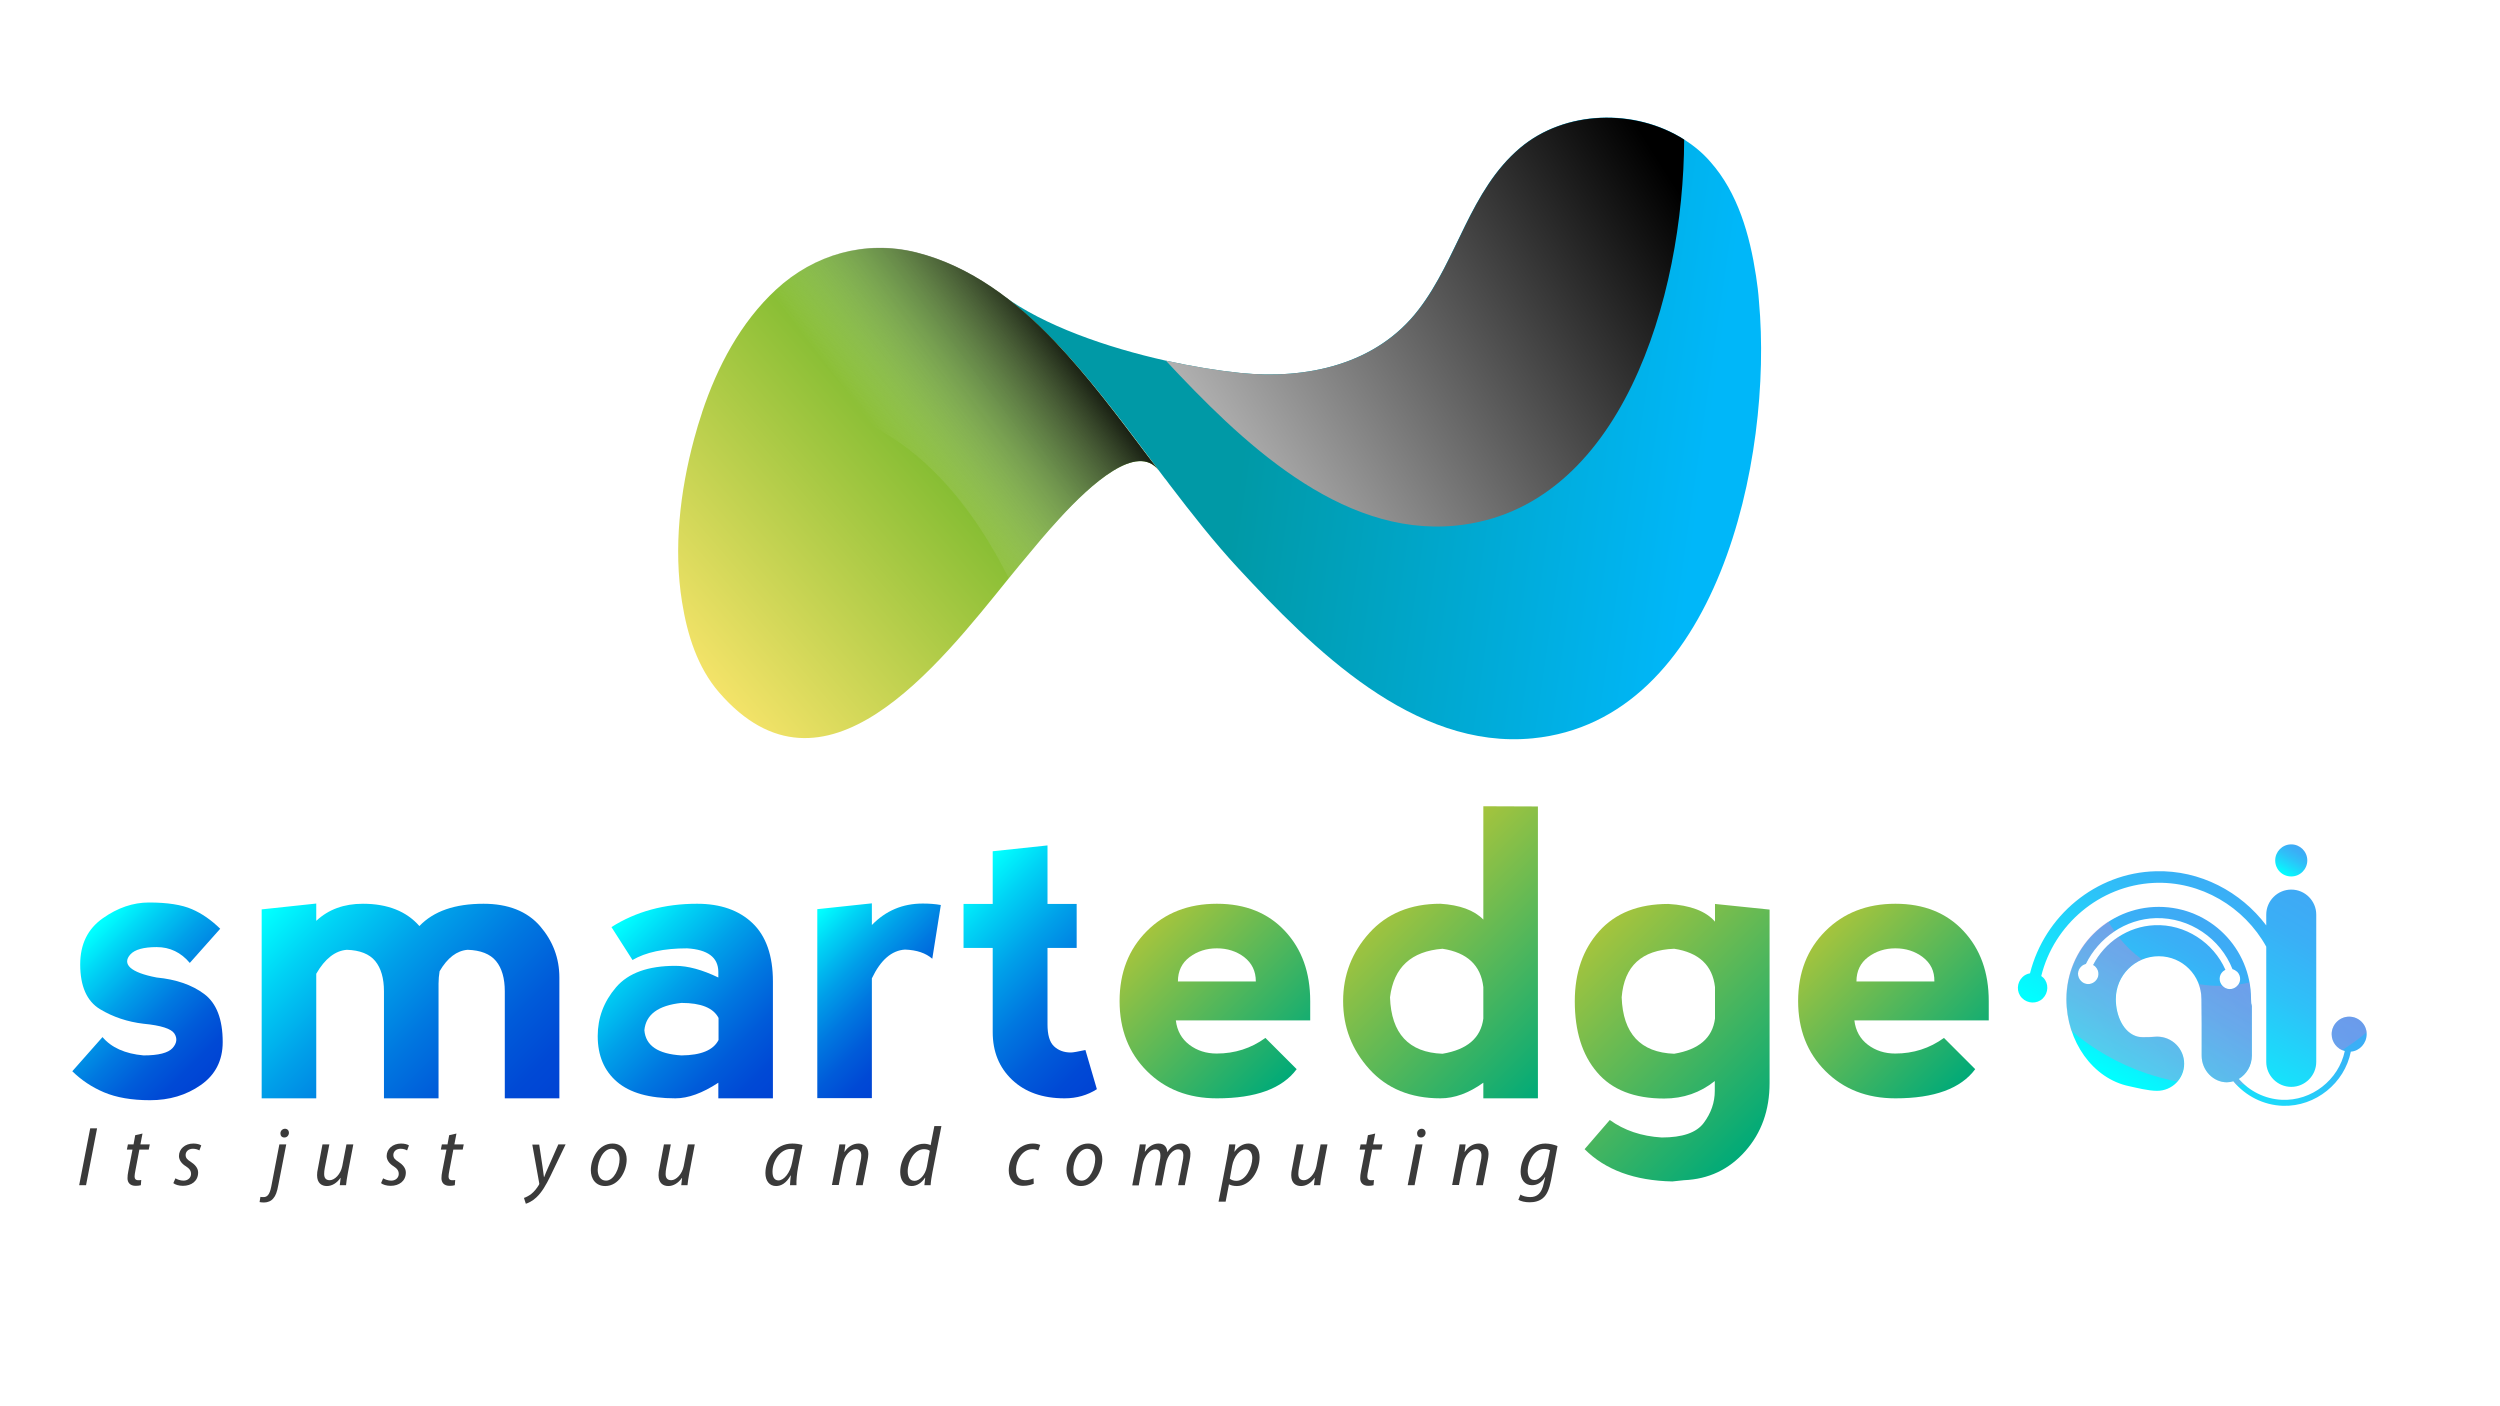 <?xml version="1.0" encoding="UTF-8" standalone="yes"?>
<svg version="1.1" id="Layer_1" xmlns="http://www.w3.org/2000/svg" xmlns:xlink="http://www.w3.org/1999/xlink" x="0px" y="0px" viewBox="0 0 1200 675.1" style="enable-background:new 0 0 1200 675.1;" xml:space="preserve">
  <style type="text/css">&#xD;
	.st0{fill:#3A3A3A;}&#xD;
	.st1{fill:url(#SVGID_1_);}&#xD;
	.st2{fill:url(#SVGID_2_);}&#xD;
	.st3{fill:url(#SVGID_3_);}&#xD;
	.st4{fill:url(#SVGID_4_);}&#xD;
	.st5{fill:url(#SVGID_5_);}&#xD;
	.st6{fill:url(#SVGID_6_);}&#xD;
	.st7{fill:url(#SVGID_7_);}&#xD;
	.st8{fill:url(#SVGID_8_);}&#xD;
	.st9{fill:url(#SVGID_9_);}&#xD;
	.st10{fill:url(#SVGID_10_);}&#xD;
	.st11{fill:url(#SVGID_11_);}&#xD;
	.st12{fill:url(#SVGID_12_);}&#xD;
	.st13{opacity:0.3;fill:url(#SVGID_13_);}&#xD;
	.st14{opacity:0.3;fill:url(#SVGID_14_);}&#xD;
	.st15{opacity:0.3;fill:url(#SVGID_15_);}&#xD;
	.st16{fill:url(#SVGID_16_);}&#xD;
	.st17{fill:url(#SVGID_17_);}&#xD;
	.st18{fill:url(#SVGID_18_);}&#xD;
	.st19{fill:url(#SVGID_19_);}&#xD;
</style>
  <g>
    <g>
      <g>
        <path class="st0" d="M46.6,541.6l-5.3,27.3H38l5.3-27.3H46.6z"/>
        <path class="st0" d="M68.4,544.1l-1,5.2h4.5l-0.5,2.5h-4.5l-1.9,10c-0.2,1.1-0.4,2.1-0.4,2.9c0,1.1,0.5,1.8,1.7,1.8&#xD;&#xA;&#x9;&#x9;&#x9;&#x9;c0.6,0,1.1,0,1.5-0.1l-0.2,2.5c-0.6,0.2-1.6,0.3-2.5,0.3c-2.7,0-3.9-1.6-3.9-3.6c0-1,0.1-2.1,0.4-3.5l2-10.3h-2.7l0.5-2.5h2.7&#xD;&#xA;&#x9;&#x9;&#x9;&#x9;l0.8-4.4L68.4,544.1z"/>
        <path class="st0" d="M84.2,565.6c0.9,0.5,2.3,1.1,3.9,1.1c2.2,0,3.6-1.5,3.6-3.2c0-1.6-0.8-2.6-2.5-3.7c-2-1.2-3.3-3-3.3-4.9&#xD;&#xA;&#x9;&#x9;&#x9;&#x9;c0-3.4,2.9-6,6.9-6c1.7,0,3.1,0.4,3.8,0.9l-0.9,2.4c-0.7-0.4-1.8-0.8-3.1-0.8c-2.1,0-3.5,1.3-3.5,3c0,1.5,0.9,2.3,2.5,3.3&#xD;&#xA;&#x9;&#x9;&#x9;&#x9;c2,1.3,3.5,3,3.5,5.1c0,4.1-3.2,6.4-7.3,6.4c-2,0-3.8-0.6-4.6-1.3L84.2,565.6z"/>
        <path class="st0" d="M137.4,549.3l-3.8,19.5c-0.6,3.3-1.3,5.2-2.4,6.4c-1,1.3-2.7,2-4.5,2c-0.8,0-1.5-0.1-2.1-0.2l0.4-2.5&#xD;&#xA;&#x9;&#x9;&#x9;&#x9;c0.3,0.1,0.8,0.1,1.5,0.1c1.6,0,2.9-0.9,3.7-5l3.9-20.3H137.4z M134.6,544c0-1.2,1-2.2,2.2-2.2c1.2,0,1.9,0.9,1.9,2&#xD;&#xA;&#x9;&#x9;&#x9;&#x9;c-0.1,1.3-1,2.2-2.2,2.2C135.3,546,134.6,545.2,134.6,544z"/>
        <path class="st0" d="M169.6,549.3l-2.6,13.6c-0.5,2.4-0.7,4.4-0.9,6h-3l0.4-3.5l-0.1,0c-1.7,2.5-4.1,3.9-6.5,3.9&#xD;&#xA;&#x9;&#x9;&#x9;&#x9;c-2.5,0-4.7-1.4-4.7-5.2c0-1,0.1-2,0.4-3.2l2.2-11.6h3.3l-2.2,11.3c-0.2,1.1-0.3,2-0.3,2.9c0,1.8,0.7,3,2.7,3&#xD;&#xA;&#x9;&#x9;&#x9;&#x9;c2.3,0,5.2-2.8,6-6.8l2-10.4H169.6z"/>
        <path class="st0" d="M183.9,565.6c0.9,0.5,2.3,1.1,3.9,1.1c2.2,0,3.6-1.5,3.6-3.2c0-1.6-0.8-2.6-2.5-3.7c-2-1.2-3.3-3-3.3-4.9&#xD;&#xA;&#x9;&#x9;&#x9;&#x9;c0-3.4,2.9-6,6.9-6c1.7,0,3.1,0.4,3.8,0.9l-0.9,2.4c-0.7-0.4-1.8-0.8-3.1-0.8c-2.1,0-3.5,1.3-3.5,3c0,1.5,0.9,2.3,2.5,3.3&#xD;&#xA;&#x9;&#x9;&#x9;&#x9;c2,1.3,3.5,3,3.5,5.1c0,4.1-3.2,6.4-7.3,6.4c-2,0-3.8-0.6-4.6-1.3L183.9,565.6z"/>
        <path class="st0" d="M219.1,544.1l-1,5.2h4.5l-0.5,2.5h-4.5l-1.9,10c-0.2,1.1-0.4,2.1-0.4,2.9c0,1.1,0.5,1.8,1.7,1.8&#xD;&#xA;&#x9;&#x9;&#x9;&#x9;c0.6,0,1.1,0,1.5-0.1l-0.2,2.5c-0.6,0.2-1.6,0.3-2.5,0.3c-2.7,0-3.9-1.6-3.9-3.6c0-1,0.1-2.1,0.4-3.5l2-10.3h-2.7l0.5-2.5h2.7&#xD;&#xA;&#x9;&#x9;&#x9;&#x9;l0.8-4.4L219.1,544.1z"/>
        <path class="st0" d="M258.8,549.3l1.6,10.6c0.3,2.1,0.5,3.5,0.7,5.1h0.1c0.5-1.4,1.1-2.8,2-4.8l4.8-10.9h3.5l-7.3,15.2&#xD;&#xA;&#x9;&#x9;&#x9;&#x9;c-2.1,4.3-4.1,7.8-6.8,10.3c-1.9,1.8-4,2.7-5,3l-0.9-2.8c0.9-0.3,2.2-0.9,3.5-1.9c1.3-1,2.7-2.7,3.7-4.4c0.2-0.3,0.2-0.6,0.1-0.9&#xD;&#xA;&#x9;&#x9;&#x9;&#x9;l-3.3-18.4H258.8z"/>
        <path class="st0" d="M300.8,556.5c0,5.7-3.8,12.8-10.3,12.8c-4.6,0-6.9-3.5-6.9-7.6c0-6.1,4.1-12.8,10.4-12.8&#xD;&#xA;&#x9;&#x9;&#x9;&#x9;C298.9,548.9,300.8,552.8,300.8,556.5z M286.9,561.5c0,2.9,1.3,5.2,4,5.2c3.9,0,6.5-6.1,6.5-10.3c0-2.2-0.9-5-3.9-5&#xD;&#xA;&#x9;&#x9;&#x9;&#x9;C289.5,551.5,286.9,557.2,286.9,561.5z"/>
        <path class="st0" d="M333.5,549.3l-2.6,13.6c-0.5,2.4-0.7,4.4-0.9,6h-3l0.4-3.5l-0.1,0c-1.7,2.5-4.1,3.9-6.5,3.9&#xD;&#xA;&#x9;&#x9;&#x9;&#x9;c-2.5,0-4.7-1.4-4.7-5.2c0-1,0.1-2,0.4-3.2l2.2-11.6h3.3l-2.2,11.3c-0.2,1.1-0.3,2-0.3,2.9c0,1.8,0.7,3,2.7,3&#xD;&#xA;&#x9;&#x9;&#x9;&#x9;c2.3,0,5.2-2.8,6-6.8l2-10.4H333.5z"/>
        <path class="st0" d="M379.2,568.9c0-1.2,0.2-2.8,0.4-4.7h-0.1c-2.1,3.8-4.6,5.1-7,5.1c-3.2,0-5.1-2.5-5.1-6.2&#xD;&#xA;&#x9;&#x9;&#x9;&#x9;c0-6.6,4.6-14.2,12.9-14.2c1.8,0,3.6,0.3,4.9,0.7l-2.1,10.5c-0.6,3.2-0.9,6.6-0.8,8.8H379.2z M381.5,551.7&#xD;&#xA;&#x9;&#x9;&#x9;&#x9;c-0.5-0.1-1.1-0.2-2-0.2c-5,0-8.7,5.8-8.7,10.9c0,2.3,0.7,4.2,2.9,4.2c2.6,0,5.6-3.7,6.5-8.5L381.5,551.7z"/>
        <path class="st0" d="M399.3,568.9l2.6-13.6c0.5-2.4,0.7-4.4,1-6h2.9l-0.5,3.6h0.1c1.7-2.6,4.1-4,6.8-4c2.4,0,4.6,1.5,4.6,5&#xD;&#xA;&#x9;&#x9;&#x9;&#x9;c0,1-0.2,2.1-0.4,3.2l-2.3,11.8h-3.3l2.3-11.7c0.2-0.8,0.3-1.7,0.3-2.6c0-1.7-0.7-3-2.7-3c-2.3,0-5.4,2.8-6.2,7.3l-1.9,9.9H399.3&#xD;&#xA;&#x9;&#x9;&#x9;&#x9;z"/>
        <path class="st0" d="M451.9,540.4l-4.3,22.1c-0.4,2.1-0.8,4.5-0.9,6.4h-3l0.4-3.6h-0.1c-1.6,2.5-3.9,4-6.5,4&#xD;&#xA;&#x9;&#x9;&#x9;&#x9;c-3.5,0-5.4-2.9-5.4-6.7c0-6.9,4.8-13.6,11.5-13.6c1.1,0,2.4,0.3,3.1,0.7l1.8-9.2H451.9z M446.3,552.4c-0.6-0.5-1.6-0.8-2.8-0.8&#xD;&#xA;&#x9;&#x9;&#x9;&#x9;c-4.5,0-7.8,5.7-7.8,10.6c0,2.4,0.7,4.6,3.3,4.6c2.3,0,5.1-2.6,5.9-6.8L446.3,552.4z"/>
        <path class="st0" d="M496.2,568.2c-0.9,0.4-2.7,1-5,1c-4.8,0-7-3.4-7-7.4c0-6.4,4.6-12.9,11.6-12.9c1.6,0,3,0.4,3.5,0.7l-0.9,2.6&#xD;&#xA;&#x9;&#x9;&#x9;&#x9;c-0.7-0.3-1.6-0.6-2.8-0.6c-4.9,0-7.9,5.3-7.9,9.8c0,3.1,1.4,5.1,4.4,5.1c1.7,0,3-0.5,4-0.9L496.2,568.2z"/>
        <path class="st0" d="M529.1,556.5c0,5.7-3.8,12.8-10.3,12.8c-4.6,0-6.9-3.5-6.9-7.6c0-6.1,4.1-12.8,10.4-12.8&#xD;&#xA;&#x9;&#x9;&#x9;&#x9;C527.2,548.9,529.1,552.8,529.1,556.5z M515.2,561.5c0,2.9,1.3,5.2,4,5.2c3.9,0,6.5-6.1,6.5-10.3c0-2.2-0.9-5-3.9-5&#xD;&#xA;&#x9;&#x9;&#x9;&#x9;C517.8,551.5,515.2,557.2,515.2,561.5z"/>
        <path class="st0" d="M543.5,568.9l2.6-13.6c0.5-2.4,0.7-4.4,1-6h2.9l-0.5,3.5h0.1c1.8-2.6,4.1-3.9,6.5-3.9c2.8,0,4.1,1.8,4.2,4.1&#xD;&#xA;&#x9;&#x9;&#x9;&#x9;c1.7-2.7,4.1-4.1,6.7-4.1c2.3,0,4.4,1.6,4.4,4.8c0,0.9-0.1,2.2-0.4,3.4l-2.3,11.8h-3.2l2.2-11.6c0.2-0.8,0.3-1.8,0.3-2.7&#xD;&#xA;&#x9;&#x9;&#x9;&#x9;c0-1.8-0.7-2.9-2.6-2.9c-2.3,0-5,2.8-5.8,7l-2,10.3h-3.2l2.3-11.8c0.2-0.9,0.3-1.7,0.3-2.6c0-1.5-0.5-2.9-2.6-2.9&#xD;&#xA;&#x9;&#x9;&#x9;&#x9;c-2.2,0-5.1,3.1-5.9,7.1l-1.9,10.2H543.5z"/>
        <path class="st0" d="M584.9,576.8l4-20.6c0.5-2.5,0.9-5.1,1.1-6.9h3l-0.5,3.5h0.1c1.7-2.4,4.1-3.9,6.6-3.9c3.9,0,5.4,3.2,5.4,6.6&#xD;&#xA;&#x9;&#x9;&#x9;&#x9;c0,6.6-4.5,13.8-10.9,13.8c-1.7,0-3-0.4-3.7-0.8h-0.1l-1.6,8.3H584.9z M590.3,565.8c0.8,0.6,1.9,1,3.2,1c4.5,0,7.6-6.5,7.6-10.9&#xD;&#xA;&#x9;&#x9;&#x9;&#x9;c0-2-0.8-4.2-3.3-4.2c-2.5,0-5.5,3.1-6.4,8L590.3,565.8z"/>
        <path class="st0" d="M637.2,549.3l-2.6,13.6c-0.5,2.4-0.7,4.4-0.9,6h-3l0.4-3.5l-0.1,0c-1.7,2.5-4.1,3.9-6.5,3.9&#xD;&#xA;&#x9;&#x9;&#x9;&#x9;c-2.5,0-4.7-1.4-4.7-5.2c0-1,0.1-2,0.4-3.2l2.2-11.6h3.3l-2.2,11.3c-0.2,1.1-0.3,2-0.3,2.9c0,1.8,0.7,3,2.7,3&#xD;&#xA;&#x9;&#x9;&#x9;&#x9;c2.3,0,5.2-2.8,6-6.8l2-10.4H637.2z"/>
        <path class="st0" d="M660.1,544.1l-1,5.2h4.5l-0.5,2.5h-4.5l-1.9,10c-0.2,1.1-0.4,2.1-0.4,2.9c0,1.1,0.5,1.8,1.7,1.8&#xD;&#xA;&#x9;&#x9;&#x9;&#x9;c0.6,0,1.1,0,1.5-0.1l-0.2,2.5c-0.6,0.2-1.6,0.3-2.5,0.3c-2.7,0-3.9-1.6-3.9-3.6c0-1,0.1-2.1,0.4-3.5l2-10.3h-2.7l0.5-2.5h2.7&#xD;&#xA;&#x9;&#x9;&#x9;&#x9;l0.8-4.4L660.1,544.1z"/>
        <path class="st0" d="M675.7,568.9l3.8-19.6h3.3l-3.8,19.6H675.7z M680.2,544c0-1.2,1-2.2,2.2-2.2c1.2,0,1.9,0.9,1.9,2&#xD;&#xA;&#x9;&#x9;&#x9;&#x9;c-0.1,1.3-1,2.2-2.2,2.2C680.9,546,680.2,545.2,680.2,544z"/>
        <path class="st0" d="M697,568.9l2.6-13.6c0.5-2.4,0.7-4.4,1-6h2.9l-0.5,3.6h0.1c1.7-2.6,4.1-4,6.8-4c2.4,0,4.6,1.5,4.6,5&#xD;&#xA;&#x9;&#x9;&#x9;&#x9;c0,1-0.2,2.1-0.4,3.2l-2.3,11.8h-3.3l2.3-11.7c0.2-0.8,0.3-1.7,0.3-2.6c0-1.7-0.7-3-2.7-3c-2.3,0-5.4,2.8-6.2,7.3l-1.9,9.9H697z"/>
        <path class="st0" d="M729.8,573.4c1.1,0.7,2.9,1.2,4.7,1.2c3.3,0,5.5-1.8,6.5-6.6l0.7-3h-0.1c-1.7,2.8-3.9,3.9-6.3,3.9&#xD;&#xA;&#x9;&#x9;&#x9;&#x9;c-3.5,0-5.4-2.9-5.4-6.4c0-6.4,4.4-13.6,11.9-13.6c2.1,0,4.3,0.6,5.8,1.2l-3.1,16.4c-0.8,4.1-1.9,6.9-3.8,8.5&#xD;&#xA;&#x9;&#x9;&#x9;&#x9;c-1.8,1.6-4.2,2.1-6.5,2.1c-2.2,0-4.2-0.5-5.4-1.2L729.8,573.4z M744,552.1c-0.6-0.3-1.6-0.6-2.8-0.6c-4.7,0-7.8,5.7-7.9,10.3&#xD;&#xA;&#x9;&#x9;&#x9;&#x9;c0,2.2,0.6,4.6,3.3,4.6c2.7,0,5.3-3.7,6-7.1L744,552.1z"/>
      </g>
    </g>
    <g>
      <linearGradient id="SVGID_1_" gradientUnits="userSpaceOnUse" x1="104.14" y1="513.837" x2="40.005" y2="449.702">
        <stop offset="0" style="stop-color:#0043D4"/>
        <stop offset="0.11" style="stop-color:#0049D5"/>
        <stop offset="0.26" style="stop-color:#005BD9"/>
        <stop offset="0.434" style="stop-color:#0078E0"/>
        <stop offset="0.626" style="stop-color:#00A0E9"/>
        <stop offset="0.83" style="stop-color:#00D3F5"/>
        <stop offset="0.984" style="stop-color:#00FFFF"/>
      </linearGradient>
      <linearGradient id="SVGID_2_" gradientUnits="userSpaceOnUse" x1="251.268" y1="544.575" x2="134.415" y2="427.723">
        <stop offset="0" style="stop-color:#0043D4"/>
        <stop offset="0.11" style="stop-color:#0049D5"/>
        <stop offset="0.26" style="stop-color:#005BD9"/>
        <stop offset="0.434" style="stop-color:#0078E0"/>
        <stop offset="0.626" style="stop-color:#00A0E9"/>
        <stop offset="0.83" style="stop-color:#00D3F5"/>
        <stop offset="0.984" style="stop-color:#00FFFF"/>
      </linearGradient>
      <linearGradient id="SVGID_3_" gradientUnits="userSpaceOnUse" x1="372.901" y1="525.357" x2="293.006" y2="445.462">
        <stop offset="0" style="stop-color:#0043D4"/>
        <stop offset="0.11" style="stop-color:#0049D5"/>
        <stop offset="0.26" style="stop-color:#005BD9"/>
        <stop offset="0.434" style="stop-color:#0078E0"/>
        <stop offset="0.626" style="stop-color:#00A0E9"/>
        <stop offset="0.83" style="stop-color:#00D3F5"/>
        <stop offset="0.984" style="stop-color:#00FFFF"/>
      </linearGradient>
      <linearGradient id="SVGID_4_" gradientUnits="userSpaceOnUse" x1="443.434" y1="502.293" x2="384.985" y2="443.844">
        <stop offset="0" style="stop-color:#0043D4"/>
        <stop offset="0.11" style="stop-color:#0049D5"/>
        <stop offset="0.26" style="stop-color:#005BD9"/>
        <stop offset="0.434" style="stop-color:#0078E0"/>
        <stop offset="0.626" style="stop-color:#00A0E9"/>
        <stop offset="0.83" style="stop-color:#00D3F5"/>
        <stop offset="0.984" style="stop-color:#00FFFF"/>
      </linearGradient>
      <linearGradient id="SVGID_5_" gradientUnits="userSpaceOnUse" x1="540.753" y1="508.512" x2="458.616" y2="426.374">
        <stop offset="0" style="stop-color:#0043D4"/>
        <stop offset="0.11" style="stop-color:#0049D5"/>
        <stop offset="0.26" style="stop-color:#005BD9"/>
        <stop offset="0.434" style="stop-color:#0078E0"/>
        <stop offset="0.626" style="stop-color:#00A0E9"/>
        <stop offset="0.83" style="stop-color:#00D3F5"/>
        <stop offset="0.984" style="stop-color:#00FFFF"/>
      </linearGradient>
      <path class="st1" d="M92.1,436.4c4.9,2.1,9.4,5.3,13.6,9.4l-14.6,16.4c-4.2-5-9.5-7.6-15.9-7.6c-6.3,0-10.5,1.2-12.6,3.5&#xD;&#xA;&#x9;&#x9;&#x9;c-2.1,2.3-2.1,4.5,0,6.4c2.1,1.9,6.3,3.5,12.6,4.7c9.3,0.9,16.9,3.5,22.8,7.9c5.9,4.4,8.9,12.1,8.9,23.1c0,8.8-3.5,15.7-10.5,20.6&#xD;&#xA;&#x9;&#x9;&#x9;c-7,4.9-15.1,7.3-24.4,7.3c-8.8,0-16.2-1.3-22.1-3.8c-5.9-2.5-10.9-5.9-15.2-10.1l14.5-16.4c4.2,5,10.8,8,19.7,8.8&#xD;&#xA;&#x9;&#x9;&#x9;c7.2,0,11.8-1.2,13.9-3.5c2.1-2.3,2.4-4.7,0.9-7c-1.5-2.3-6.4-3.9-14.8-4.7c-7.6-0.9-14.6-3.2-20.9-7c-6.3-3.8-9.5-11-9.5-21.5&#xD;&#xA;&#x9;&#x9;&#x9;c0-9.7,3.6-17,10.8-22.1c7.2-5.1,14.6-7.6,22.2-7.6C80.4,433.2,87.3,434.3,92.1,436.4z"/>
      <path class="st2" d="M151.8,467.4v59.8h-26.2v-90.7l26.2-2.8v8.3c5.9-5.5,13.3-8.2,22.4-8.2c11.8,0,20.9,3.6,27.1,10.7&#xD;&#xA;&#x9;&#x9;&#x9;c6.9-7.2,17.1-10.7,30.8-10.7c11.8,0,20.9,3.6,27.1,10.7c6.2,7.2,9.3,15.4,9.3,24.8v57.9h-26.2v-51.4c0-6.2-1.4-11.1-4.2-14.5&#xD;&#xA;&#x9;&#x9;&#x9;c-2.8-3.4-7.4-5.2-13.6-5.4c-5.2,0.4-9.7,3.8-13.5,10.3c-0.3,1.9-0.5,3.9-0.5,5.9v55.1h-26.2v-51.4c0-6.2-1.4-11.1-4.2-14.5&#xD;&#xA;&#x9;&#x9;&#x9;c-2.8-3.4-7.4-5.2-13.6-5.4C161,456.3,156,460.1,151.8,467.4z"/>
      <path class="st3" d="M293.5,445c11.8-7.5,25.5-11.2,41.1-11.2c11.2,0,20.1,3.1,26.6,9.3c6.5,6.2,9.8,15.6,9.8,28v56.1h-26.2v-7.5&#xD;&#xA;&#x9;&#x9;&#x9;c-7.6,5-14.5,7.5-20.6,7.5c-12.5,0-21.8-2.6-28-7.9c-6.2-5.3-9.3-12.6-9.3-22c0-8.7,2.9-16.5,8.8-23.4&#xD;&#xA;&#x9;&#x9;&#x9;c5.9-6.9,15.4-10.3,28.5-10.3c6,0,12.9,1.9,20.6,5.6v-2.8c-0.1-6.9-5.1-10.6-15-11.2c-11.2,0-19.9,1.9-26.2,5.6L293.5,445z&#xD;&#xA;&#x9;&#x9;&#x9; M344.9,499.2v-10.6c-2.5-4.8-8.4-7.2-17.8-7.2c-11.2,1.2-17.1,5.6-17.8,13.1c0.6,7.4,6.5,11.4,17.8,12.1&#xD;&#xA;&#x9;&#x9;&#x9;C336.5,506.5,342.4,504.1,344.9,499.2z"/>
      <path class="st4" d="M418.5,444c6.7-6.9,14.8-10.3,24.4-10.3c3.1,0,5.9,0.2,8.7,0.7l-4.1,25.8c-3.1-2.7-7.4-4.2-13.1-4.4&#xD;&#xA;&#x9;&#x9;&#x9;c-6.4,0.4-11.7,5-15.9,13.8v57.5h-26.2v-90.7l26.2-2.8V444z"/>
      <path class="st5" d="M511,527.2c-10.6,0-19-3-25.2-8.9c-6.2-5.9-9.3-13.5-9.3-22.9V455h-14v-21.1h14v-25.3l26.3-2.8v28.1h14V455&#xD;&#xA;&#x9;&#x9;&#x9;h-14v36.7c0,5,1,8.5,3.1,10.5c2.1,2,4.8,3,8.1,3c1,0,3.3-0.4,7-1.2l5.5,18.8C522,525.7,516.8,527.2,511,527.2z"/>
    </g>
    <g>
      <linearGradient id="SVGID_6_" gradientUnits="userSpaceOnUse" x1="619.62" y1="516.427" x2="550.252" y2="447.058">
        <stop offset="0" style="stop-color:#00AA78"/>
        <stop offset="1" style="stop-color:#A5C43D"/>
      </linearGradient>
      <linearGradient id="SVGID_7_" gradientUnits="userSpaceOnUse" x1="756.5" y1="508.903" x2="673.334" y2="425.737">
        <stop offset="0" style="stop-color:#00AA78"/>
        <stop offset="1" style="stop-color:#A5C43D"/>
      </linearGradient>
      <linearGradient id="SVGID_8_" gradientUnits="userSpaceOnUse" x1="850.681" y1="539.685" x2="762.693" y2="451.697">
        <stop offset="0" style="stop-color:#00AA78"/>
        <stop offset="1" style="stop-color:#A5C43D"/>
      </linearGradient>
      <linearGradient id="SVGID_9_" gradientUnits="userSpaceOnUse" x1="945.369" y1="516.427" x2="876" y2="447.058">
        <stop offset="0" style="stop-color:#00AA78"/>
        <stop offset="1" style="stop-color:#A5C43D"/>
      </linearGradient>
      <path class="st6" d="M537.4,480.5c0-13.7,4.4-24.9,13.1-33.6c8.7-8.7,19.9-13.1,33.6-13.1c13.7,0,24.6,4.4,32.7,13.1&#xD;&#xA;&#x9;&#x9;&#x9;c8.1,8.7,12.1,19.9,12.1,33.6v9.3h-64.5c0.6,5,2.8,8.9,6.5,11.7c3.7,2.8,8.1,4.2,13.1,4.2c8.7,0,16.5-2.5,23.4-7.5l15,15&#xD;&#xA;&#x9;&#x9;&#x9;c-6.9,9.3-19.6,14-38.3,14c-13.7,0-24.9-4.4-33.6-13.1C541.8,505.4,537.4,494.2,537.4,480.5z M597.2,459.4&#xD;&#xA;&#x9;&#x9;&#x9;c-3.7-2.8-8.1-4.2-13.1-4.2c-5,0-9.3,1.4-13.1,4.2c-3.7,2.8-5.6,6.7-5.6,11.7h37.4C602.8,466.1,600.9,462.3,597.2,459.4z"/>
      <path class="st7" d="M738.2,387.1v140.1H712v-7.5c-7,5-13.8,7.5-20.6,7.5c-14.3,0-25.7-4.7-34.1-14c-8.4-9.3-12.6-20.2-12.6-32.7&#xD;&#xA;&#x9;&#x9;&#x9;c0-12.5,4.2-23.4,12.6-32.7c8.4-9.3,19.8-14,34.1-14c9.3,0.6,16.2,3.1,20.6,7.6V387L738.2,387.1z M712,488.9v-15.1&#xD;&#xA;&#x9;&#x9;&#x9;c-1.2-10.5-7.8-16.6-19.6-18.4c-15,1.2-23.4,8.9-25.2,23.3c0.6,17.4,9,26.5,25.2,27.1C704.3,503.8,710.8,498.2,712,488.9z"/>
      <path class="st8" d="M849.4,436.6v83.2c0,13.1-3.9,24-11.7,32.8c-7.8,8.8-17.6,13.4-29.4,13.9l-5.6,0.6&#xD;&#xA;&#x9;&#x9;&#x9;c-18.1-0.4-32.1-5.5-42.1-15.5l12.1-14c6.9,5,15.2,7.8,24.9,8.4c10,0,16.7-2.3,20.2-7c3.5-4.7,5.3-9.8,5.3-15.4v-4.7&#xD;&#xA;&#x9;&#x9;&#x9;c-7,5.6-15.1,8.4-24.3,8.4c-14.3,0-25.1-4.2-32.2-12.6c-7.2-8.4-10.7-19.8-10.7-34.1c0-13.7,3.9-24.9,11.7-33.6&#xD;&#xA;&#x9;&#x9;&#x9;c7.8-8.7,18.8-13.1,33.2-13.1c10.6,0.6,18.1,3.5,22.4,8.5v-8.5L849.4,436.6z M823.2,488.9v-15.1c-1.2-10.5-7.8-16.6-19.6-18.4&#xD;&#xA;&#x9;&#x9;&#x9;c-15.6,0.6-24,8.3-25.2,23.3c0.6,17.4,9,26.5,25.2,27.1C815.5,503.8,822,498.2,823.2,488.9z"/>
      <path class="st9" d="M863.1,480.5c0-13.7,4.4-24.9,13.1-33.6c8.7-8.7,19.9-13.1,33.6-13.1c13.7,0,24.6,4.4,32.7,13.1&#xD;&#xA;&#x9;&#x9;&#x9;c8.1,8.7,12.1,19.9,12.1,33.6v9.3h-64.5c0.6,5,2.8,8.9,6.5,11.7c3.7,2.8,8.1,4.2,13.1,4.2c8.7,0,16.5-2.5,23.4-7.5l15,15&#xD;&#xA;&#x9;&#x9;&#x9;c-6.9,9.3-19.6,14-38.3,14c-13.7,0-24.9-4.4-33.6-13.1C867.5,505.4,863.1,494.2,863.1,480.5z M922.9,459.4&#xD;&#xA;&#x9;&#x9;&#x9;c-3.7-2.8-8.1-4.2-13.1-4.2c-5,0-9.3,1.4-13.1,4.2c-3.7,2.8-5.6,6.7-5.6,11.7h37.4C928.6,466.1,926.7,462.3,922.9,459.4z"/>
    </g>
    <g>
      <g>
        <linearGradient id="SVGID_10_" gradientUnits="userSpaceOnUse" x1="1028.5" y1="512.841" x2="1084.307" y2="416.18">
          <stop offset="1.587300e-02" style="stop-color:#00FFFF"/>
          <stop offset="0.284" style="stop-color:#19DEFB"/>
          <stop offset="0.57" style="stop-color:#2EC1F8"/>
          <stop offset="0.819" style="stop-color:#3AAFF6"/>
          <stop offset="1" style="stop-color:#3FA9F5"/>
        </linearGradient>
        <linearGradient id="SVGID_11_" gradientUnits="userSpaceOnUse" x1="1095.925" y1="419.7" x2="1103.653" y2="406.315">
          <stop offset="1.587300e-02" style="stop-color:#00FFFF"/>
          <stop offset="0.284" style="stop-color:#19DEFB"/>
          <stop offset="0.57" style="stop-color:#2EC1F8"/>
          <stop offset="0.819" style="stop-color:#3AAFF6"/>
          <stop offset="1" style="stop-color:#3FA9F5"/>
        </linearGradient>
        <linearGradient id="SVGID_12_" gradientUnits="userSpaceOnUse" x1="1035.993" y1="531.467" x2="1080.651" y2="454.118">
          <stop offset="1.587300e-02" style="stop-color:#00FFFF"/>
          <stop offset="0.284" style="stop-color:#19DEFB"/>
          <stop offset="0.57" style="stop-color:#2EC1F8"/>
          <stop offset="0.819" style="stop-color:#3AAFF6"/>
          <stop offset="1" style="stop-color:#3FA9F5"/>
        </linearGradient>
        <path class="st10" d="M979.8,468.5c6.1-24.7,28-43.4,53.9-44.7c22.7-1.1,43.6,11.6,54.1,30.6v55.3c0,6.6,5.4,12,12,12&#xD;&#xA;&#x9;&#x9;&#x9;&#x9;c6.6,0,12-5.4,12-12V439c0-6.6-5.4-12-12-12c-6.6,0-12,5.4-12,12v5.2c-12.2-16.2-31.8-26.6-53-26c-28.9,0.7-53.5,21.5-60.4,49&#xD;&#xA;&#x9;&#x9;&#x9;&#x9;c-1.3,0.2-2.6,0.8-3.6,1.8c-2.8,2.7-3,7.2-0.3,10c2.7,2.8,7.2,3,10,0.3c2.8-2.7,3-7.2,0.3-10C980.5,469,980.1,468.7,979.8,468.5z&#xD;&#xA;&#x9;&#x9;&#x9;&#x9;"/>
        <path class="st11" d="M1099.8,420.7c4.3,0,7.7-3.5,7.7-7.7c0-4.3-3.5-7.7-7.7-7.7c-4.3,0-7.7,3.5-7.7,7.7&#xD;&#xA;&#x9;&#x9;&#x9;&#x9;C1092.1,417.3,1095.5,420.7,1099.8,420.7z"/>
        <path class="st12" d="M1136,496.4c0-4.7-3.8-8.4-8.4-8.4c-4.6,0-8.4,3.8-8.4,8.4c0,3.9,2.7,7.2,6.3,8.1&#xD;&#xA;&#x9;&#x9;&#x9;&#x9;c-2.9,13.8-15.9,24.1-30.3,23.4c-8.1-0.4-15.5-4.2-20.6-10c3.7-2.2,6.3-6.4,6.3-11.2V483c0-0.5-0.2-0.9-0.3-1.4&#xD;&#xA;&#x9;&#x9;&#x9;&#x9;c0-0.7-0.1-1.4-0.1-2c0-24.5-19.8-44.3-44.3-44.3c-24.5,0-44.3,19.9-44.3,44.3c0,20.2,12.6,38.2,30.2,41.8&#xD;&#xA;&#x9;&#x9;&#x9;&#x9;c3.3,0.7,9,2.2,13.3,2.2c7.2,0,13-5.8,13-13c0-7.2-5.8-13-13-13c0,0-7.1,0.6-9.3,0c-7-1.8-10.5-10.3-10.5-18&#xD;&#xA;&#x9;&#x9;&#x9;&#x9;c0-11.4,9.2-20.6,20.6-20.6c11.4,0,20.5,9.2,20.5,20.6c0,0.8,0.1,11.8,0.1,11.8v15.3c0,7.1,5.6,12.8,12.1,12.8&#xD;&#xA;&#x9;&#x9;&#x9;&#x9;c1.1,0,2.1-0.2,3.1-0.5c5.8,7,14.4,11.5,23.9,11.8c15.6,0.4,29.5-10.9,32.5-26C1132.6,504.5,1136,500.8,1136,496.4z&#xD;&#xA;&#x9;&#x9;&#x9;&#x9; M1034.1,444.1c-12.7,0.6-23.8,8.2-29.4,19.1c0.4,0.2,0.9,0.5,1.2,0.9c1.9,2,1.8,5.1-0.2,6.9c-2,1.9-5.1,1.8-6.9-0.2&#xD;&#xA;&#x9;&#x9;&#x9;&#x9;c-1.9-2-1.8-5.1,0.2-6.9c0.6-0.6,1.4-1,2.2-1.2c6.1-12.5,18.9-21.6,33.6-22c16.3-0.4,31,9.8,36.8,24.5c0.8,0.2,1.6,0.7,2.3,1.3&#xD;&#xA;&#x9;&#x9;&#x9;&#x9;c1.9,2,1.8,5.1-0.2,6.9c-2,1.9-5.1,1.8-6.9-0.2c-1.9-2-1.8-5.1,0.2-6.9c0.4-0.3,0.8-0.6,1.2-0.8&#xD;&#xA;&#x9;&#x9;&#x9;&#x9;C1062.5,452.5,1048.9,443.4,1034.1,444.1z"/>
      </g>
      <g>
        <linearGradient id="SVGID_13_" gradientUnits="userSpaceOnUse" x1="822.686" y1="749.701" x2="1154.023" y2="397.723" gradientTransform="matrix(0.948 0.319 -0.319 0.948 244.323 -361.881)">
          <stop offset="0" style="stop-color:#BAF257"/>
          <stop offset="0.171" style="stop-color:#D1C77D"/>
          <stop offset="0.471" style="stop-color:#FF74C8"/>
          <stop offset="0.551" style="stop-color:#FA75CA"/>
          <stop offset="0.65" style="stop-color:#EB76CF"/>
          <stop offset="0.759" style="stop-color:#D179D7"/>
          <stop offset="0.875" style="stop-color:#AE7CE3"/>
          <stop offset="0.995" style="stop-color:#8281F1"/>
          <stop offset="1" style="stop-color:#8081F2"/>
        </linearGradient>
        <linearGradient id="SVGID_14_" gradientUnits="userSpaceOnUse" x1="865.568" y1="790.062" x2="1196.9" y2="438.09" gradientTransform="matrix(0.948 0.319 -0.319 0.948 244.323 -361.881)">
          <stop offset="0" style="stop-color:#BAF257"/>
          <stop offset="0.171" style="stop-color:#D1C77D"/>
          <stop offset="0.471" style="stop-color:#FF74C8"/>
          <stop offset="0.551" style="stop-color:#FA75CA"/>
          <stop offset="0.65" style="stop-color:#EB76CF"/>
          <stop offset="0.759" style="stop-color:#D179D7"/>
          <stop offset="0.875" style="stop-color:#AE7CE3"/>
          <stop offset="0.995" style="stop-color:#8281F1"/>
          <stop offset="1" style="stop-color:#8081F2"/>
        </linearGradient>
        <linearGradient id="SVGID_15_" gradientUnits="userSpaceOnUse" x1="845.723" y1="771.357" x2="1177.034" y2="419.407" gradientTransform="matrix(0.948 0.319 -0.319 0.948 244.323 -361.881)">
          <stop offset="0" style="stop-color:#BAF257"/>
          <stop offset="0.171" style="stop-color:#D1C77D"/>
          <stop offset="0.471" style="stop-color:#FF74C8"/>
          <stop offset="0.551" style="stop-color:#FA75CA"/>
          <stop offset="0.65" style="stop-color:#EB76CF"/>
          <stop offset="0.759" style="stop-color:#D179D7"/>
          <stop offset="0.875" style="stop-color:#AE7CE3"/>
          <stop offset="0.995" style="stop-color:#8281F1"/>
          <stop offset="1" style="stop-color:#8081F2"/>
        </linearGradient>
        <path class="st13" d="M1016.9,449.7c-5.1,3.3-9.4,8-12.2,13.5c0.4,0.2,0.9,0.5,1.2,0.9c1.9,2,1.8,5.1-0.2,6.9&#xD;&#xA;&#x9;&#x9;&#x9;&#x9;c-2,1.9-5.1,1.8-6.9-0.2c-1.9-2-1.8-5.1,0.2-6.9c0.6-0.6,1.4-1,2.2-1.2c3.1-6.3,7.9-11.8,13.8-15.7c-1.1-1.5-2.1-3.1-3-4.7&#xD;&#xA;&#x9;&#x9;&#x9;&#x9;c-12.2,7.9-20.2,21.6-20.2,37.2c0,5.3,0.9,10.4,2.4,15.2c10.4,8.9,22.6,16,36.3,20.6c4.8,1.6,9.6,2.9,14.5,3.8&#xD;&#xA;&#x9;&#x9;&#x9;&#x9;c2-2.3,3.3-5.3,3.3-8.6c0-7.2-5.8-13-13-13c0,0-7.1,0.6-9.3,0c-7-1.8-10.5-10.3-10.5-18c0-8.5,5.2-15.8,12.6-19&#xD;&#xA;&#x9;&#x9;&#x9;&#x9;C1023.8,457.4,1020.1,453.8,1016.9,449.7z"/>
        <path class="st14" d="M1127.6,488c-4.6,0-8.4,3.8-8.4,8.4c0,3.4,2,6.4,5,7.7c4.1-2.6,8.1-5.5,11.8-8.6&#xD;&#xA;&#x9;&#x9;&#x9;&#x9;C1135.5,491.3,1131.9,488,1127.6,488z"/>
        <path class="st15" d="M1074.5,517.9c3.7-2.2,6.3-6.4,6.3-11.2V483c0-0.5-0.2-0.9-0.3-1.4c0-0.7-0.1-1.4-0.1-2&#xD;&#xA;&#x9;&#x9;&#x9;&#x9;c0-2.7-0.3-5.4-0.7-8c-1.7,0.4-3.5,0.7-5.3,1c-0.2,0.3-0.4,0.6-0.7,0.9c-2,1.9-5.1,1.8-6.9-0.2c0,0,0-0.1-0.1-0.1&#xD;&#xA;&#x9;&#x9;&#x9;&#x9;c-3.7,0.1-7.5-0.2-11.3-0.8c0.8,2.2,1.3,4.6,1.3,7.2c0,0.8,0.1,11.8,0.1,11.8v15.3c0,7.1,5.6,12.8,12.1,12.8&#xD;&#xA;&#x9;&#x9;&#x9;&#x9;c1.1,0,2.1-0.2,3.1-0.5c0.5,0.6,1,1.2,1.6,1.8c1.2-0.1,2.4-0.2,3.7-0.3C1076.2,519.7,1075.3,518.8,1074.5,517.9z"/>
      </g>
    </g>
    <g>
      <linearGradient id="SVGID_16_" gradientUnits="userSpaceOnUse" x1="819.572" y1="216.046" x2="601.206" y2="184.399">
        <stop offset="0" style="stop-color:#00B7F9"/>
        <stop offset="1" style="stop-color:#0099A6"/>
      </linearGradient>
      <linearGradient id="SVGID_17_" gradientUnits="userSpaceOnUse" x1="596.063" y1="239.373" x2="812.497" y2="102.483">
        <stop offset="0" style="stop-color:#B4B4B4"/>
        <stop offset="1" style="stop-color:#000000"/>
      </linearGradient>
      <linearGradient id="SVGID_18_" gradientUnits="userSpaceOnUse" x1="321.856" y1="306.252" x2="469.461" y2="178.327">
        <stop offset="0" style="stop-color:#F4E369"/>
        <stop offset="1" style="stop-color:#65B223"/>
      </linearGradient>
      <linearGradient id="SVGID_19_" gradientUnits="userSpaceOnUse" x1="424.202" y1="212.749" x2="509.126" y2="147.922">
        <stop offset="5.455720e-03" style="stop-color:#FFFFFF;stop-opacity:0"/>
        <stop offset="0.286" style="stop-color:#AFAFAF;stop-opacity:0.282"/>
        <stop offset="0.637" style="stop-color:#525252;stop-opacity:0.635"/>
        <stop offset="0.883" style="stop-color:#171717;stop-opacity:0.882"/>
        <stop offset="1" style="stop-color:#000000"/>
      </linearGradient>
      <path class="st16" d="M735.7,354.4c-57.2,5.6-105.8-43.3-141.4-81.7c-11.5-12.4-22.4-26.3-33-40.2c-1.4-1.9-1.6-2.2-2.3-3&#xD;&#xA;&#x9;&#x9;&#x9;c-2.3-3.1-4.7-6.2-7-9.4c-14.2-18.9-28.9-38.5-44.8-55.2c-9-9.4-17.6-17-25.8-23.1c19.6,14.5,49.9,25,78.1,31.3&#xD;&#xA;&#x9;&#x9;&#x9;c12.7,2.8,25,4.8,35.7,5.9c31.9,3.3,65.5-4,85.7-30.4c18.7-24.3,24.6-57.2,48.7-77.6c21.5-18.2,55.2-19.1,78.7-4.1&#xD;&#xA;&#x9;&#x9;&#x9;c4.7,3,9,6.5,12.7,10.8c13.2,14.9,18.9,35.1,21.9,54.8c0.6,3.9,1.1,7.9,1.4,12.1C851.2,220.1,824.3,345.7,735.7,354.4z"/>
      <path class="st17" d="M808.4,67c-0.3,75.4-30.1,177.5-109.7,185.3c-56,5.5-103.7-41.3-139.1-79.2c12.7,2.8,25,4.8,35.7,5.9&#xD;&#xA;&#x9;&#x9;&#x9;c31.9,3.3,65.5-4,85.7-30.4c18.7-24.3,24.6-57.2,48.7-77.6C751.2,52.9,784.8,52,808.4,67z"/>
      <path class="st18" d="M556.2,225.8c-10.3-13.5-32.4,6.4-47.6,23c-6.8,7.4-12.2,14-14.5,16.8c-3,3.5-6.3,7.6-9.9,12&#xD;&#xA;&#x9;&#x9;&#x9;c-33.8,41.8-88.7,112.8-139,54.8c-10.4-12-15.3-27.7-17.8-43.3c-4.2-25.9-1-53.3,5.8-78.5c1.1-4.2,2.4-8.4,3.8-12.6&#xD;&#xA;&#x9;&#x9;&#x9;c0,0,0-0.1,0-0.1c7.3-21.9,18.5-43.2,35.5-58.9c18.3-16.9,42.8-23.9,67.3-17.8c26.2,6.6,48.2,23.6,66.5,42.8&#xD;&#xA;&#x9;&#x9;&#x9;c15.8,16.6,30.5,36.2,44.7,55.1C552.7,221.2,554.4,223.5,556.2,225.8z"/>
      <path class="st19" d="M556.2,225.8c-10.3-13.5-32.4,6.4-47.6,23c-6.8,7.4-12.2,14-14.5,16.8c-3,3.5-6.3,7.6-9.9,12&#xD;&#xA;&#x9;&#x9;&#x9;c-47.3-94.4-114.3-89.3-147.2-79.7c0,0,0-0.1,0-0.1c7.3-21.9,18.5-43.2,35.5-58.9c18.3-16.9,42.8-23.9,67.3-17.8&#xD;&#xA;&#x9;&#x9;&#x9;c26.2,6.6,48.2,23.6,66.5,42.8c15.8,16.6,30.5,36.2,44.7,55.1C552.7,221.2,554.4,223.5,556.2,225.8z"/>
    </g>
  </g>
</svg>